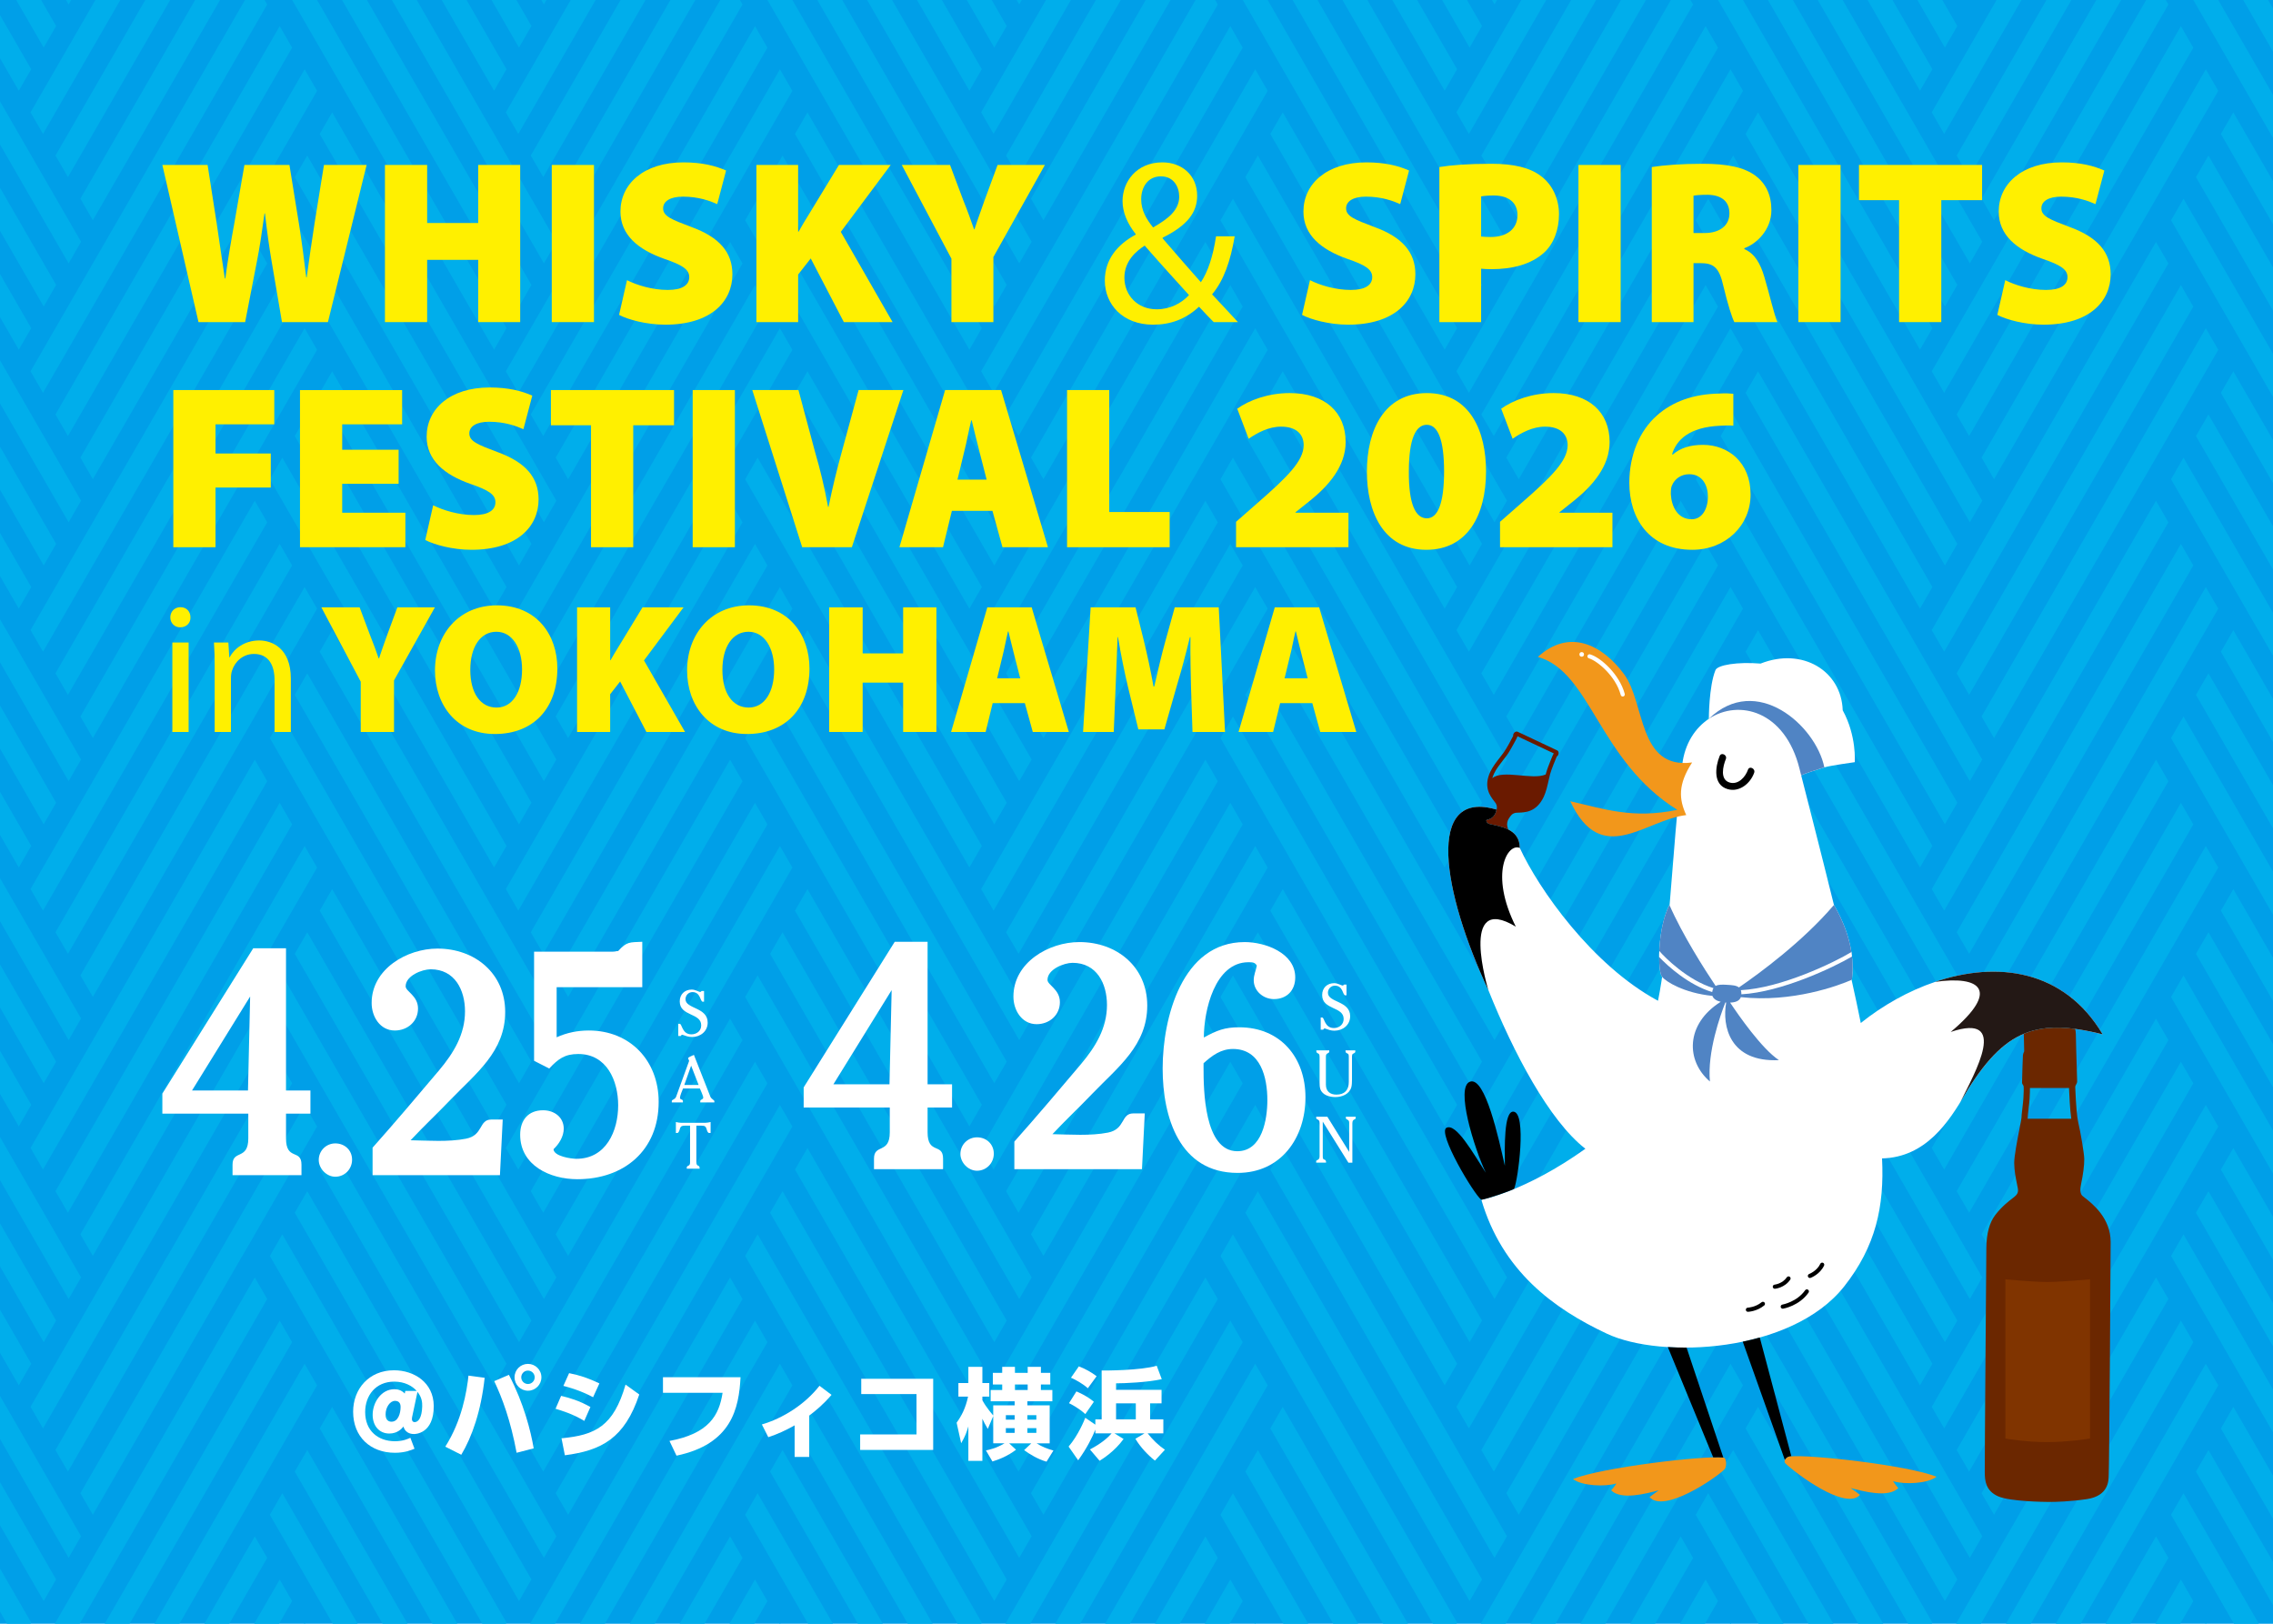 <?xml version="1.0" encoding="UTF-8"?>
<svg id="_レイヤー_1" data-name="レイヤー_1" xmlns="http://www.w3.org/2000/svg" width="280" height="200" version="1.1" viewBox="0 0 280 200">
  <!-- Generator: Adobe Illustrator 29.8.1, SVG Export Plug-In . SVG Version: 2.1.1 Build 2)  -->
  <defs>
    <style>
      .st0 {
        fill: #5084c4;
      }

      .st1 {
        fill: #231815;
      }

      .st2 {
        fill: #fff;
      }

      .st3 {
        fill: #f2971b;
      }

      .st4 {
        fill: #803400;
      }

      .st4, .st5 {
        fill-rule: evenodd;
      }

      .st6 {
        fill: #009fe8;
      }

      .st7 {
        fill: #00aeeb;
      }

      .st5 {
        fill: #6b2700;
      }

      .st8 {
        fill: #fff000;
      }

      .st9 {
        fill: #6a1a00;
      }
    </style>
  </defs>
  <rect class="st6" width="280" height="200"/>
  <g>
    <polygon class="st7" points="187.088 90.905 205.486 59.033 205.503 59.033 214.71 43.089 213.173 40.426 213.173 40.426 213.173 40.426 202.435 59.026 202.424 59.026 185.552 88.248 185.552 88.248 185.552 88.248 187.088 90.905"/>
    <polygon class="st7" points="271.722 40.426 260.984 59.026 260.974 59.026 244.101 88.248 244.101 88.248 244.101 88.248 245.637 90.905 264.036 59.033 264.052 59.033 273.26 43.089 271.722 40.426"/>
    <polygon class="st7" points="257.909 59.033 270.181 37.768 268.656 35.11 254.85 59.025 254.833 59.025 241.031 82.934 241.031 82.934 241.031 82.934 242.567 85.587 257.902 59.033 257.909 59.033"/>
    <polygon class="st7" points="248.708 59.023 248.692 59.023 246.546 62.741 237.96 77.612 237.961 77.612 237.96 77.613 239.189 79.739 239.496 80.271 251.759 59.03 251.77 59.03 267.115 32.45 265.584 29.797 248.708 59.023"/>
    <polygon class="st7" points="244.101 56.365 245.635 59.023 273.26 11.193 271.725 8.534 244.101 56.365"/>
    <polygon class="st7" points="241.031 51.052 242.567 53.707 270.184 5.875 268.656 3.216 241.031 51.052"/>
    <polygon class="st7" points="215.03 16.501 242.654 64.333 244.184 61.672 216.565 13.844 215.03 16.501"/>
    <polygon class="st7" points="211.958 21.815 239.585 69.649 241.113 66.988 241.113 66.988 241.113 66.988 213.498 19.159 211.958 21.815"/>
    <polygon class="st7" points="205.486 154.703 205.503 154.703 214.71 138.758 213.173 136.095 213.173 136.095 213.173 136.095 202.435 154.695 202.424 154.695 185.552 183.917 185.552 183.918 185.552 183.918 187.088 186.575 205.486 154.703"/>
    <polygon class="st7" points="264.036 154.703 264.052 154.703 273.26 138.758 271.722 136.095 260.984 154.695 260.974 154.695 244.101 183.917 244.101 183.918 244.101 183.918 245.637 186.575 264.036 154.703"/>
    <polygon class="st7" points="242.567 181.257 257.902 154.703 257.909 154.703 270.181 133.438 268.656 130.78 254.85 154.694 254.833 154.694 241.031 178.603 241.031 178.604 241.031 178.604 242.567 181.257"/>
    <polygon class="st7" points="248.708 154.693 248.692 154.693 246.741 158.073 237.96 173.282 237.961 173.282 237.96 173.282 239.217 175.457 239.496 175.94 251.759 154.7 251.77 154.7 267.115 128.119 265.584 125.467 248.708 154.693"/>
    <polygon class="st7" points="244.101 152.034 245.635 154.692 273.26 106.862 271.725 104.203 244.101 152.034"/>
    <polygon class="st7" points="241.031 146.721 242.567 149.376 270.184 101.544 268.656 98.886 241.031 146.721"/>
    <polygon class="st7" points="237.96 141.4 239.494 144.055 267.115 96.225 265.587 93.572 237.96 141.4"/>
    <polygon class="st7" points="268.656 66.992 241.034 114.828 242.571 117.48 270.184 69.651 270.184 69.651 270.184 69.651 268.656 66.992"/>
    <polygon class="st7" points="271.722 72.31 244.104 120.141 245.637 122.796 273.26 74.969 271.722 72.31"/>
    <polygon class="st7" points="265.862 62.162 265.584 61.679 237.96 109.505 239.496 112.164 267.115 64.334 267.114 64.334 267.115 64.334 265.862 62.162"/>
    <polygon class="st7" points="234.968 77.608 216.565 45.736 215.03 48.391 215.03 48.391 215.03 48.391 231.904 77.612 231.911 77.612 242.651 96.213 244.184 93.553 234.98 77.608 234.968 77.608"/>
    <polygon class="st7" points="241.113 98.872 228.837 77.608 228.83 77.608 213.498 51.054 211.958 53.707 211.958 53.707 211.958 53.707 225.763 77.614 225.776 77.614 239.581 101.532 241.113 98.872"/>
    <polygon class="st7" points="219.637 77.614 236.513 106.845 238.044 104.191 222.698 77.61 222.685 77.61 210.424 56.37 208.892 59.03 208.892 59.031 208.892 59.031 219.623 77.614 219.637 77.614"/>
    <polygon class="st7" points="244.184 125.448 216.565 77.619 215.03 80.276 242.654 128.109 244.184 125.448"/>
    <polygon class="st7" points="241.113 130.764 213.498 82.934 211.958 85.589 239.585 133.424 241.113 130.764"/>
    <polygon class="st7" points="244.184 157.342 216.565 109.513 215.03 112.17 242.654 160.002 244.184 157.342"/>
    <polygon class="st7" points="213.498 114.828 211.958 117.485 239.585 165.318 241.113 162.658 241.113 162.658 241.113 162.658 213.498 114.828"/>
    <polygon class="st7" points="244.184 189.223 234.98 173.278 234.968 173.278 216.565 141.406 215.03 144.061 215.03 144.061 215.03 144.061 231.904 173.281 231.911 173.281 242.651 191.883 244.184 189.223"/>
    <polygon class="st7" points="225.763 173.284 225.776 173.284 239.581 197.201 241.113 194.542 228.837 173.278 228.83 173.278 213.498 146.724 211.958 149.376 211.958 149.376 211.958 149.377 225.763 173.284"/>
    <polygon class="st7" points="196.283 59.025 182.481 82.934 182.482 82.934 182.481 82.934 184.017 85.587 199.353 59.033 199.359 59.033 211.631 37.768 210.106 35.11 196.3 59.025 196.283 59.025"/>
    <polygon class="st7" points="190.159 59.023 190.142 59.023 187.996 62.741 179.411 77.612 179.411 77.612 179.411 77.613 180.639 79.739 180.947 80.271 193.21 59.03 193.221 59.03 208.565 32.45 207.034 29.797 190.159 59.023"/>
    <polygon class="st7" points="185.552 56.365 187.085 59.023 214.71 11.193 213.175 8.534 185.552 56.365"/>
    <polygon class="st7" points="182.481 51.052 184.017 53.707 211.634 5.875 210.106 3.216 182.481 51.052"/>
    <polygon class="st7" points="156.481 16.501 184.104 64.333 185.635 61.672 158.015 13.844 156.481 16.501"/>
    <polygon class="st7" points="210.426 24.476 208.892 27.134 236.513 74.962 238.046 72.307 238.046 72.306 238.046 72.306 210.426 24.476"/>
    <polygon class="st7" points="184.017 181.257 199.353 154.703 199.359 154.703 211.631 133.438 210.106 130.78 196.3 154.694 196.283 154.694 182.481 178.603 182.482 178.604 182.481 178.604 184.017 181.257"/>
    <polygon class="st7" points="180.667 175.457 180.947 175.94 193.21 154.7 193.221 154.7 208.565 128.119 207.034 125.467 190.159 154.693 190.142 154.693 188.191 158.073 179.411 173.282 179.411 173.282 179.411 173.282 180.667 175.457"/>
    <polygon class="st7" points="214.71 106.862 213.175 104.203 185.552 152.034 187.085 154.692 214.71 106.862"/>
    <polygon class="st7" points="211.634 101.544 210.106 98.886 182.481 146.721 184.017 149.376 211.634 101.544"/>
    <polygon class="st7" points="179.411 141.4 180.944 144.055 208.565 96.225 207.037 93.572 179.411 141.4"/>
    <polygon class="st7" points="213.173 72.31 213.173 72.31 213.173 72.31 185.554 120.141 187.088 122.796 214.71 74.969 213.173 72.31"/>
    <polygon class="st7" points="210.106 66.992 182.484 114.828 184.021 117.48 211.634 69.651 211.634 69.651 211.634 69.651 210.106 66.992"/>
    <polygon class="st7" points="207.313 62.162 207.034 61.679 179.411 109.505 180.947 112.164 208.565 64.334 208.565 64.334 208.565 64.334 207.313 62.162"/>
    <polygon class="st7" points="173.354 77.612 173.362 77.612 184.101 96.213 185.635 93.553 176.43 77.608 176.419 77.608 158.015 45.736 156.481 48.391 156.481 48.391 156.481 48.391 173.354 77.612"/>
    <polygon class="st7" points="153.409 53.707 153.409 53.707 153.409 53.707 167.213 77.614 167.226 77.614 181.031 101.532 182.563 98.872 170.288 77.608 170.28 77.608 154.949 51.054 153.409 53.707"/>
    <polygon class="st7" points="161.074 77.614 161.088 77.614 177.963 106.845 179.494 104.191 164.149 77.61 164.135 77.61 151.874 56.37 150.342 59.03 150.342 59.031 150.342 59.031 161.074 77.614"/>
    <polygon class="st7" points="185.635 125.448 158.015 77.619 156.481 80.276 184.104 128.109 185.635 125.448"/>
    <polygon class="st7" points="182.563 130.764 154.949 82.934 153.409 85.589 181.035 133.424 182.563 130.764"/>
    <polygon class="st7" points="185.635 157.342 158.015 109.513 156.481 112.17 184.104 160.002 185.635 157.342"/>
    <polygon class="st7" points="154.949 114.828 153.409 117.485 181.035 165.318 182.563 162.658 182.563 162.658 182.563 162.658 154.949 114.828"/>
    <polygon class="st7" points="153.409 21.815 181.035 69.649 182.563 66.988 182.563 66.988 182.563 66.988 154.949 19.159 153.409 21.815"/>
    <polygon class="st7" points="210.424 88.254 208.889 90.911 236.513 138.737 238.046 136.085 210.424 88.254"/>
    <polygon class="st7" points="238.046 167.976 238.046 167.976 238.046 167.976 210.426 120.146 208.892 122.804 236.513 170.631 238.046 167.976"/>
    <polygon class="st7" points="185.635 189.223 176.43 173.278 176.419 173.278 158.015 141.406 156.481 144.061 156.481 144.061 156.481 144.061 173.354 173.281 173.362 173.281 184.101 191.883 185.635 189.223"/>
    <polygon class="st7" points="167.213 173.284 167.226 173.284 181.031 197.201 182.563 194.542 170.288 173.278 170.28 173.278 154.949 146.724 153.409 149.376 153.409 149.376 153.409 149.377 167.213 173.284"/>
    <polygon class="st7" points="137.734 59.025 123.932 82.934 123.932 82.934 123.932 82.934 125.467 85.587 140.803 59.033 140.809 59.033 153.082 37.768 151.556 35.11 137.751 59.025 137.734 59.025"/>
    <polygon class="st7" points="131.609 59.023 131.593 59.023 129.446 62.741 120.861 77.612 120.861 77.612 120.861 77.613 122.09 79.739 122.397 80.271 134.66 59.03 134.671 59.03 150.015 32.45 148.485 29.797 131.609 59.023"/>
    <polygon class="st7" points="127.002 56.365 128.535 59.023 156.16 11.193 154.626 8.534 154.626 8.534 154.626 8.534 127.002 56.365"/>
    <polygon class="st7" points="123.932 51.052 125.467 53.707 153.085 5.875 151.556 3.216 123.932 51.052"/>
    <polygon class="st7" points="97.931 16.501 125.555 64.333 127.085 61.672 99.466 13.844 97.931 16.501"/>
    <polygon class="st7" points="151.877 24.476 150.342 27.134 177.963 74.962 179.496 72.307 179.496 72.306 179.496 72.306 151.877 24.476"/>
    <polygon class="st7" points="122.118 175.457 122.397 175.94 134.66 154.7 134.671 154.7 150.015 128.119 148.485 125.467 131.609 154.693 131.593 154.693 129.641 158.073 120.861 173.282 120.861 173.282 120.861 173.282 122.118 175.457"/>
    <polygon class="st7" points="146.937 154.703 146.953 154.703 156.16 138.758 154.623 136.095 143.885 154.695 143.874 154.695 127.002 183.917 127.002 183.918 127.002 183.918 128.538 186.575 146.937 154.703"/>
    <polygon class="st7" points="156.16 106.862 154.626 104.203 154.626 104.204 154.626 104.203 127.002 152.034 128.535 154.692 156.16 106.862"/>
    <polygon class="st7" points="153.085 101.544 151.556 98.886 123.932 146.721 125.467 149.376 153.085 101.544"/>
    <polygon class="st7" points="150.015 96.225 148.487 93.572 120.861 141.4 122.394 144.055 150.015 96.225"/>
    <polygon class="st7" points="125.471 117.48 153.085 69.651 153.084 69.651 153.085 69.651 151.556 66.992 123.934 114.828 125.471 117.48"/>
    <polygon class="st7" points="156.16 74.969 154.623 72.31 127.005 120.141 128.538 122.796 156.16 74.969"/>
    <polygon class="st7" points="148.763 62.162 148.485 61.679 120.861 109.505 122.397 112.164 150.015 64.334 150.015 64.334 150.015 64.334 148.763 62.162"/>
    <polygon class="st7" points="128.538 90.905 146.937 59.033 146.953 59.033 156.16 43.089 154.623 40.426 143.885 59.026 143.874 59.026 127.002 88.248 127.002 88.248 127.002 88.248 128.538 90.905"/>
    <polygon class="st7" points="127.085 125.448 99.466 77.619 97.931 80.276 125.555 128.109 127.085 125.448"/>
    <polygon class="st7" points="124.013 130.764 96.399 82.934 94.859 85.589 122.485 133.424 124.013 130.764"/>
    <polygon class="st7" points="127.085 157.342 99.466 109.513 97.931 112.17 125.555 160.002 127.085 157.342"/>
    <polygon class="st7" points="96.399 114.828 94.859 117.485 122.485 165.318 124.013 162.658 124.013 162.658 124.013 162.658 96.399 114.828"/>
    <polygon class="st7" points="94.859 21.815 122.485 69.649 124.013 66.988 124.013 66.988 124.013 66.988 96.399 19.159 94.859 21.815"/>
    <polygon class="st7" points="114.805 77.612 114.812 77.612 125.552 96.213 127.085 93.553 117.88 77.608 117.869 77.608 99.466 45.736 97.931 48.391 97.931 48.391 97.931 48.391 114.805 77.612"/>
    <polygon class="st7" points="94.859 53.707 94.859 53.707 94.859 53.707 108.664 77.614 108.677 77.614 122.481 101.532 124.013 98.872 111.738 77.608 111.731 77.608 96.399 51.054 94.859 53.707"/>
    <polygon class="st7" points="179.496 136.085 151.874 88.254 150.34 90.911 177.963 138.737 179.496 136.085"/>
    <polygon class="st7" points="179.496 167.976 179.496 167.976 179.496 167.976 151.877 120.146 150.342 122.804 177.963 170.631 179.496 167.976"/>
    <polygon class="st7" points="125.467 181.257 140.803 154.703 140.809 154.703 153.082 133.438 151.556 130.78 137.751 154.694 137.734 154.694 123.932 178.603 123.932 178.604 123.932 178.604 125.467 181.257"/>
    <polygon class="st7" points="127.085 189.223 117.88 173.278 117.869 173.278 99.466 141.406 97.931 144.061 97.931 144.061 97.931 144.061 114.805 173.281 114.812 173.281 125.552 191.883 127.085 189.223"/>
    <polygon class="st7" points="108.664 173.284 108.676 173.284 122.481 197.201 124.013 194.542 111.738 173.278 111.731 173.278 96.399 146.724 94.859 149.376 94.859 149.376 94.859 149.377 108.664 173.284"/>
    <polygon class="st7" points="73.059 59.023 73.043 59.023 70.897 62.741 62.311 77.612 62.312 77.612 62.311 77.613 63.54 79.739 63.847 80.271 76.11 59.03 76.121 59.03 91.466 32.45 89.935 29.797 73.059 59.023"/>
    <polygon class="st7" points="68.453 56.365 69.986 59.023 97.611 11.193 96.076 8.534 68.453 56.365"/>
    <polygon class="st7" points="65.382 51.052 66.918 53.707 94.535 5.875 93.007 3.216 65.382 51.052"/>
    <polygon class="st7" points="39.381 16.501 67.005 64.333 68.536 61.672 40.916 13.844 39.381 16.501"/>
    <polygon class="st7" points="93.327 24.476 91.793 27.134 119.414 74.962 120.947 72.307 120.947 72.306 120.947 72.306 93.327 24.476"/>
    <polygon class="st7" points="63.568 175.457 63.847 175.94 76.11 154.7 76.121 154.7 91.466 128.119 89.935 125.467 73.059 154.693 73.043 154.693 71.092 158.073 62.311 173.282 62.312 173.282 62.311 173.282 63.568 175.457"/>
    <polygon class="st7" points="97.611 106.862 96.076 104.203 68.453 152.034 69.986 154.692 97.611 106.862"/>
    <polygon class="st7" points="94.535 101.544 93.007 98.886 65.382 146.721 66.918 149.376 94.535 101.544"/>
    <polygon class="st7" points="91.466 96.225 89.938 93.572 62.311 141.4 63.845 144.055 91.466 96.225"/>
    <polygon class="st7" points="66.922 117.48 94.535 69.651 94.535 69.651 94.535 69.651 93.007 66.992 65.385 114.828 66.922 117.48"/>
    <polygon class="st7" points="96.073 72.31 68.455 120.141 69.988 122.796 97.611 74.969 96.073 72.31"/>
    <polygon class="st7" points="63.847 112.164 91.466 64.334 91.466 64.334 91.466 64.334 90.213 62.162 89.935 61.679 62.311 109.505 63.847 112.164"/>
    <polygon class="st7" points="69.988 90.905 88.387 59.033 88.403 59.033 97.611 43.089 96.073 40.426 85.335 59.026 85.325 59.026 68.453 88.248 68.453 88.248 68.453 88.248 69.988 90.905"/>
    <polygon class="st7" points="79.184 59.025 65.382 82.934 65.382 82.934 65.382 82.934 66.918 85.587 82.254 59.033 82.26 59.033 94.532 37.768 93.007 35.11 79.201 59.025 79.184 59.025"/>
    <polygon class="st7" points="39.381 80.276 67.005 128.109 68.536 125.448 40.916 77.619 39.381 80.276"/>
    <polygon class="st7" points="36.31 85.589 63.936 133.424 65.464 130.764 37.849 82.934 36.31 85.589"/>
    <polygon class="st7" points="68.536 157.342 40.916 109.513 39.381 112.17 67.005 160.002 68.536 157.342"/>
    <polygon class="st7" points="37.849 114.828 36.31 117.485 63.936 165.318 65.464 162.658 65.464 162.658 65.464 162.658 37.849 114.828"/>
    <polygon class="st7" points="37.849 19.159 36.31 21.815 63.936 69.649 65.464 66.988 65.464 66.988 65.464 66.988 37.849 19.159"/>
    <polygon class="st7" points="59.32 77.608 40.916 45.736 39.381 48.391 39.381 48.391 39.381 48.391 56.255 77.612 56.262 77.612 67.002 96.213 68.536 93.553 59.331 77.608 59.32 77.608"/>
    <polygon class="st7" points="50.114 77.614 50.127 77.614 63.932 101.532 65.464 98.872 53.188 77.608 53.181 77.608 37.849 51.054 36.31 53.707 36.31 53.707 36.31 53.707 50.114 77.614"/>
    <polygon class="st7" points="120.947 136.085 93.325 88.254 91.79 90.911 119.414 138.737 120.947 136.085"/>
    <polygon class="st7" points="120.947 167.976 120.947 167.976 120.947 167.976 93.327 120.146 91.793 122.804 119.414 170.631 120.947 167.976"/>
    <polygon class="st7" points="102.524 77.614 102.538 77.614 119.414 106.845 120.944 104.191 105.599 77.61 105.586 77.61 93.325 56.37 91.793 59.03 91.793 59.031 91.793 59.031 102.524 77.614"/>
    <polygon class="st7" points="88.387 154.703 88.403 154.703 97.611 138.758 96.073 136.095 85.335 154.695 85.325 154.695 68.453 183.917 68.453 183.918 68.453 183.918 69.988 186.575 88.387 154.703"/>
    <polygon class="st7" points="66.918 181.257 82.254 154.703 82.26 154.703 94.532 133.438 93.007 130.78 79.201 154.694 79.184 154.694 65.382 178.603 65.382 178.604 65.382 178.604 66.918 181.257"/>
    <polygon class="st7" points="68.536 189.223 59.331 173.278 59.32 173.278 40.916 141.406 39.381 144.061 39.381 144.061 39.381 144.061 56.255 173.281 56.262 173.281 67.002 191.883 68.536 189.223"/>
    <polygon class="st7" points="50.114 173.284 50.127 173.284 63.932 197.201 65.464 194.542 53.188 173.278 53.181 173.278 37.849 146.724 36.31 149.376 36.31 149.376 36.31 149.377 50.114 173.284"/>
    <polygon class="st7" points="4.991 79.739 5.298 80.271 17.561 59.03 17.572 59.03 32.916 32.45 31.386 29.797 14.51 59.023 14.493 59.023 12.347 62.741 3.762 77.612 3.762 77.612 3.762 77.613 4.991 79.739"/>
    <polygon class="st7" points="39.061 11.193 37.526 8.534 9.903 56.365 11.436 59.023 39.061 11.193"/>
    <polygon class="st7" points="6.832 51.052 8.368 53.707 35.985 5.875 34.457 3.216 6.832 51.052"/>
    <polygon class="st7" points="34.778 24.476 33.243 27.134 60.864 74.962 62.397 72.307 62.397 72.306 62.397 72.306 34.778 24.476"/>
    <polygon class="st7" points="5.018 175.457 5.298 175.94 17.561 154.7 17.572 154.7 32.916 128.119 31.386 125.467 14.51 154.693 14.493 154.693 12.542 158.073 3.762 173.282 3.762 173.282 3.762 173.282 5.018 175.457"/>
    <polygon class="st7" points="39.061 106.862 37.526 104.203 9.903 152.034 11.436 154.692 39.061 106.862"/>
    <polygon class="st7" points="35.985 101.544 34.457 98.886 6.832 146.721 8.368 149.376 35.985 101.544"/>
    <polygon class="st7" points="32.916 96.225 31.388 93.572 3.762 141.4 5.295 144.055 32.916 96.225"/>
    <polygon class="st7" points="8.372 117.48 35.985 69.651 35.985 69.651 35.985 69.651 34.457 66.992 6.835 114.828 8.372 117.48"/>
    <polygon class="st7" points="39.061 74.969 37.524 72.31 9.905 120.141 11.439 122.796 39.061 74.969"/>
    <polygon class="st7" points="5.298 112.164 32.916 64.334 32.916 64.334 32.916 64.334 31.664 62.162 31.386 61.679 3.762 109.505 5.298 112.164"/>
    <polygon class="st7" points="11.439 90.905 29.837 59.033 29.854 59.033 39.061 43.089 37.524 40.426 26.786 59.026 26.775 59.026 9.903 88.248 9.903 88.248 9.903 88.248 11.439 90.905"/>
    <polygon class="st7" points="8.368 85.587 23.704 59.033 23.71 59.033 35.983 37.768 34.457 35.11 20.651 59.025 20.634 59.025 6.832 82.934 6.833 82.934 6.832 82.934 8.368 85.587"/>
    <polygon class="st7" points="33.24 90.911 60.864 138.737 62.397 136.085 34.775 88.254 33.24 90.911"/>
    <polygon class="st7" points="62.397 167.976 62.397 167.976 62.397 167.976 34.778 120.146 33.243 122.804 60.864 170.631 62.397 167.976"/>
    <polygon class="st7" points="43.974 77.614 43.988 77.614 60.864 106.845 62.395 104.191 47.05 77.61 47.036 77.61 34.775 56.37 33.243 59.03 33.243 59.031 33.243 59.031 43.974 77.614"/>
    <polygon class="st7" points="29.837 154.703 29.854 154.703 39.061 138.758 37.524 136.095 26.786 154.695 26.775 154.695 9.903 183.917 9.903 183.918 9.903 183.918 11.439 186.575 29.837 154.703"/>
    <polygon class="st7" points="8.368 181.257 23.704 154.703 23.71 154.703 35.983 133.438 34.457 130.78 20.651 154.694 20.634 154.694 6.832 178.603 6.833 178.604 6.832 178.604 8.368 181.257"/>
    <polygon class="st7" points="1.998 0 5.382 5.862 6.914 3.203 5.065 0 1.998 0"/>
    <polygon class="st7" points="8.139 0 8.453 .544 8.766 0 8.139 0"/>
    <polygon class="st7" points="11.753 0 3.762 13.836 5.298 16.494 14.822 0 11.753 0"/>
    <polygon class="st7" points="17.898 0 6.835 19.159 8.372 21.811 20.964 0 17.898 0"/>
    <polygon class="st7" points="9.905 24.471 11.439 27.126 27.105 0 24.035 0 9.905 24.471"/>
    <polygon class="st7" points="30.177 0 3.762 45.731 5.295 48.386 32.916 .556 32.596 0 30.177 0"/>
    <polygon class="st7" points="35.989 0 60.864 43.068 62.397 40.415 39.057 0 35.989 0"/>
    <polygon class="st7" points="42.131 0 63.936 37.755 65.464 35.094 45.202 0 42.131 0"/>
    <polygon class="st7" points="48.271 0 67.005 32.439 68.536 29.779 51.339 0 48.271 0"/>
    <polygon class="st7" points="54.412 0 60.864 11.176 62.395 8.521 57.475 0 54.412 0"/>
    <polygon class="st7" points="60.548 0 63.932 5.862 65.464 3.203 63.615 0 60.548 0"/>
    <polygon class="st7" points="66.688 0 67.002 .544 67.316 0 66.688 0"/>
    <polygon class="st7" points="70.302 0 62.311 13.836 63.847 16.494 73.371 0 70.302 0"/>
    <polygon class="st7" points="76.444 0 65.385 19.159 66.922 21.811 79.515 0 76.444 0"/>
    <polygon class="st7" points="82.585 0 68.455 24.471 69.988 27.126 85.652 0 82.585 0"/>
    <polygon class="st7" points="147.276 0 120.861 45.731 122.394 48.386 150.015 .556 149.695 0 147.276 0"/>
    <polygon class="st7" points="88.726 0 62.311 45.731 63.845 48.386 91.466 .556 91.146 0 88.726 0"/>
    <polygon class="st7" points="271.725 199.873 271.652 200 271.798 200 271.725 199.873"/>
    <polygon class="st7" points="270.184 197.214 268.656 194.555 265.512 200 268.576 200 270.184 197.214"/>
    <polygon class="st7" points="267.115 191.895 265.587 189.242 259.374 200 262.436 200 267.115 191.895"/>
    <polygon class="st7" points="273.26 170.638 271.722 167.979 253.233 200 256.302 200 273.26 170.638"/>
    <polygon class="st7" points="213.175 199.873 213.102 200 213.249 200 213.175 199.873"/>
    <polygon class="st7" points="211.634 197.214 210.106 194.555 206.963 200 210.026 200 211.634 197.214"/>
    <polygon class="st7" points="208.565 191.895 207.037 189.242 200.825 200 203.886 200 208.565 191.895"/>
    <polygon class="st7" points="214.71 170.638 213.173 167.979 213.173 167.979 213.173 167.979 194.683 200 197.752 200 214.71 170.638"/>
    <polygon class="st7" points="154.626 199.873 154.626 199.873 154.626 199.873 154.552 200 154.699 200 154.626 199.873"/>
    <polygon class="st7" points="153.085 197.214 151.556 194.555 148.413 200 151.476 200 153.085 197.214"/>
    <polygon class="st7" points="150.015 191.895 148.487 189.242 142.275 200 145.337 200 150.015 191.895"/>
    <polygon class="st7" points="156.16 170.638 154.623 167.979 136.134 200 139.203 200 156.16 170.638"/>
    <polygon class="st7" points="96.076 199.873 96.003 200 96.149 200 96.076 199.873"/>
    <polygon class="st7" points="94.535 197.214 93.007 194.555 89.863 200 92.927 200 94.535 197.214"/>
    <polygon class="st7" points="91.466 191.895 89.938 189.242 83.725 200 86.787 200 91.466 191.895"/>
    <polygon class="st7" points="97.611 170.638 96.073 167.979 77.584 200 80.653 200 97.611 170.638"/>
    <polygon class="st7" points="37.526 199.873 37.453 200 37.6 200 37.526 199.873"/>
    <polygon class="st7" points="35.985 197.214 34.457 194.555 31.314 200 34.377 200 35.985 197.214"/>
    <polygon class="st7" points="32.916 191.895 31.388 189.242 25.176 200 28.238 200 32.916 191.895"/>
    <polygon class="st7" points="39.061 170.638 37.524 167.979 19.034 200 22.103 200 39.061 170.638"/>
    <polygon class="st7" points="8.455 64.333 9.986 61.672 0 44.38 0 49.692 8.455 64.333"/>
    <polygon class="st7" points="8.455 128.109 9.986 125.448 0 108.155 0 113.468 8.455 128.109"/>
    <polygon class="st7" points="5.386 133.424 6.914 130.764 0 118.788 0 124.094 5.386 133.424"/>
    <polygon class="st7" points="2.314 138.737 3.848 136.085 0 129.421 0 134.729 2.314 138.737"/>
    <polygon class="st7" points="8.455 160.002 9.986 157.342 0 140.049 0 145.362 8.455 160.002"/>
    <polygon class="st7" points="5.386 165.318 6.914 162.658 6.914 162.658 6.914 162.658 0 150.683 0 155.99 5.386 165.318"/>
    <polygon class="st7" points="5.386 69.649 6.914 66.988 6.914 66.988 6.914 66.988 0 55.012 0 60.323 5.386 69.649"/>
    <polygon class="st7" points="2.314 74.962 3.848 72.307 3.848 72.306 3.848 72.306 0 65.643 0 70.954 2.314 74.962"/>
    <polygon class="st7" points="8.453 96.213 9.986 93.553 .781 77.608 .77 77.608 0 76.275 0 81.573 8.453 96.213"/>
    <polygon class="st7" points="5.382 101.532 6.914 98.872 0 86.895 0 92.207 5.382 101.532"/>
    <polygon class="st7" points="2.314 106.845 3.845 104.191 0 97.531 0 102.837 2.314 106.845"/>
    <polygon class="st7" points="2.314 170.631 3.848 167.976 3.848 167.976 3.848 167.976 0 161.313 0 166.622 2.314 170.631"/>
    <polygon class="st7" points="8.453 191.883 9.986 189.223 .781 173.278 .77 173.278 0 171.944 0 177.243 8.453 191.883"/>
    <polygon class="st7" points="5.382 197.201 6.914 194.542 0 182.565 0 187.877 5.382 197.201"/>
    <polygon class="st7" points="273.58 16.501 280 27.619 280 22.306 275.114 13.844 273.58 16.501"/>
    <polygon class="st7" points="270.508 21.815 280 38.254 280 32.932 272.048 19.159 270.508 21.815"/>
    <polygon class="st7" points="273.58 48.391 273.58 48.391 273.58 48.391 280 59.509 280 54.197 275.114 45.736 273.58 48.391"/>
    <polygon class="st7" points="270.508 53.707 270.508 53.707 270.508 53.707 280 70.145 280 64.827 272.048 51.054 270.508 53.707"/>
    <polygon class="st7" points="267.442 59.03 267.442 59.031 267.442 59.031 278.173 77.614 278.187 77.614 280 80.755 280 75.471 268.974 56.37 267.442 59.03"/>
    <polygon class="st7" points="273.58 80.276 280 91.395 280 86.08 275.114 77.619 273.58 80.276"/>
    <polygon class="st7" points="270.508 85.589 280 102.027 280 96.706 272.048 82.934 270.508 85.589"/>
    <polygon class="st7" points="273.58 112.17 280 123.289 280 117.975 275.114 109.513 273.58 112.17"/>
    <polygon class="st7" points="270.508 117.485 280 133.924 280 128.601 272.048 114.828 270.508 117.485"/>
    <polygon class="st7" points="273.58 144.061 273.58 144.061 273.58 144.061 280 155.179 280 149.867 275.114 141.406 273.58 144.061"/>
    <polygon class="st7" points="270.508 149.376 270.508 149.376 270.508 149.377 280 165.815 280 160.497 272.048 146.724 270.508 149.376"/>
    <polygon class="st7" points="267.442 27.134 280 48.88 280 43.567 268.976 24.476 267.442 27.134"/>
    <polygon class="st7" points="267.439 90.911 280 112.659 280 107.348 268.974 88.254 267.439 90.911"/>
    <polygon class="st7" points="267.442 122.804 280 144.549 280 139.236 268.976 120.146 267.442 122.804"/>
    <polygon class="st7" points="279.402 0 276.329 0 280 6.358 280 1.036 279.402 0"/>
    <polygon class="st7" points="245.637 27.126 261.3 0 258.234 0 244.104 24.471 245.637 27.126"/>
    <polygon class="st7" points="242.571 21.811 255.164 0 252.093 0 241.034 19.159 242.571 21.811"/>
    <polygon class="st7" points="239.496 16.494 249.02 0 245.95 0 237.96 13.836 239.496 16.494"/>
    <polygon class="st7" points="241.113 3.203 239.264 0 236.197 0 239.581 5.862 241.113 3.203"/>
    <polygon class="st7" points="244.184 29.779 226.988 0 223.92 0 242.654 32.439 244.184 29.779"/>
    <polygon class="st7" points="220.851 0 217.78 0 239.585 37.755 241.113 35.094 220.851 0"/>
    <polygon class="st7" points="270.187 0 280 16.989 280 11.678 273.256 0 270.187 0"/>
    <polygon class="st7" points="187.088 27.126 202.751 0 199.685 0 185.554 24.471 187.088 27.126"/>
    <polygon class="st7" points="184.021 21.811 196.614 0 193.544 0 182.484 19.159 184.021 21.811"/>
    <polygon class="st7" points="180.947 16.494 190.47 0 187.401 0 179.411 13.836 180.947 16.494"/>
    <polygon class="st7" points="184.415 0 183.788 0 184.101 .544 184.415 0"/>
    <polygon class="st7" points="182.563 3.203 180.714 0 177.647 0 181.031 5.862 182.563 3.203"/>
    <polygon class="st7" points="185.635 29.779 168.439 0 165.37 0 184.104 32.439 185.635 29.779"/>
    <polygon class="st7" points="162.301 0 159.231 0 181.035 37.755 182.563 35.094 162.301 0"/>
    <polygon class="st7" points="211.638 0 236.513 43.068 238.046 40.415 214.706 0 211.638 0"/>
    <polygon class="st7" points="238.044 8.521 233.124 0 230.061 0 236.513 11.176 238.044 8.521"/>
    <polygon class="st7" points="128.538 27.126 144.201 0 141.135 0 127.005 24.471 128.538 27.126"/>
    <polygon class="st7" points="125.471 21.811 138.065 0 134.994 0 123.934 19.159 125.471 21.811"/>
    <polygon class="st7" points="122.397 16.494 131.921 0 128.851 0 120.861 13.836 122.397 16.494"/>
    <polygon class="st7" points="125.865 0 125.238 0 125.552 .544 125.865 0"/>
    <polygon class="st7" points="124.013 3.203 122.165 0 119.098 0 122.481 5.862 124.013 3.203"/>
    <polygon class="st7" points="127.085 29.779 109.889 0 106.821 0 125.555 32.439 127.085 29.779"/>
    <polygon class="st7" points="103.752 0 100.681 0 122.485 37.755 124.013 35.094 103.752 0"/>
    <polygon class="st7" points="153.088 0 177.963 43.068 179.496 40.415 156.157 0 153.088 0"/>
    <polygon class="st7" points="179.494 8.521 174.574 0 171.511 0 177.963 11.176 179.494 8.521"/>
    <polygon class="st7" points="94.538 0 119.414 43.068 120.947 40.415 97.607 0 94.538 0"/>
    <polygon class="st7" points="120.944 8.521 116.025 0 112.962 0 119.414 11.176 120.944 8.521"/>
    <polygon class="st7" points="2.314 11.176 3.845 8.521 0 1.861 0 7.167 2.314 11.176"/>
    <polygon class="st7" points="8.455 32.439 9.986 29.779 0 12.486 0 17.798 8.455 32.439"/>
    <polygon class="st7" points="5.386 37.755 6.914 35.094 0 23.119 0 28.429 5.386 37.755"/>
    <polygon class="st7" points="2.314 43.068 3.848 40.415 0 33.753 0 39.061 2.314 43.068"/>
    <polygon class="st7" points="267.442 154.7 267.442 154.7 267.442 154.7 278.173 173.284 278.187 173.284 280 176.424 280 171.141 268.974 152.04 267.442 154.7"/>
    <polygon class="st7" points="273.58 175.945 280 187.065 280 181.75 275.114 173.288 273.58 175.945"/>
    <polygon class="st7" points="270.508 181.258 280 197.697 280 192.375 272.048 178.604 270.508 181.258"/>
    <polygon class="st7" points="270.184 165.321 270.184 165.321 268.656 162.662 247.095 200 250.162 200 270.184 165.321 270.184 165.321"/>
    <polygon class="st7" points="267.114 160.003 267.115 160.003 265.862 157.831 265.584 157.349 240.949 200 244.019 200 267.115 160.004 267.114 160.003"/>
    <polygon class="st7" points="222.685 173.28 210.424 152.04 208.892 154.7 208.892 154.7 208.892 154.7 219.623 173.284 219.637 173.284 235.061 200 237.963 200 238.044 199.86 222.698 173.28 222.685 173.28"/>
    <polygon class="st7" points="215.03 175.945 228.919 200 231.988 200 216.565 173.288 215.03 175.945"/>
    <polygon class="st7" points="211.958 181.258 222.78 200 225.853 200 213.498 178.604 211.958 181.258"/>
    <polygon class="st7" points="267.439 186.581 275.188 200 278.255 200 268.974 183.924 267.439 186.581"/>
    <polygon class="st7" points="211.634 165.321 211.634 165.321 210.106 162.662 188.546 200 191.613 200 211.634 165.321 211.634 165.321"/>
    <polygon class="st7" points="208.565 160.003 208.565 160.003 207.313 157.831 207.034 157.349 182.4 200 185.47 200 208.565 160.004 208.565 160.003"/>
    <polygon class="st7" points="164.135 173.28 151.874 152.04 150.342 154.7 150.342 154.7 150.342 154.7 161.074 173.284 161.088 173.284 176.511 200 179.413 200 179.494 199.86 164.149 173.28 164.135 173.28"/>
    <polygon class="st7" points="156.481 175.945 170.369 200 173.438 200 158.015 173.288 156.481 175.945"/>
    <polygon class="st7" points="153.409 181.258 164.231 200 167.303 200 154.949 178.604 153.409 181.258"/>
    <polygon class="st7" points="208.889 186.581 216.639 200 219.705 200 210.424 183.924 208.889 186.581"/>
    <polygon class="st7" points="153.084 165.321 153.085 165.321 151.556 162.662 129.996 200 133.063 200 153.085 165.321 153.084 165.321"/>
    <polygon class="st7" points="150.015 160.003 150.015 160.003 148.763 157.831 148.485 157.349 123.85 200 126.92 200 150.015 160.004 150.015 160.003"/>
    <polygon class="st7" points="105.586 173.28 93.325 152.04 91.793 154.7 91.793 154.7 91.793 154.7 102.524 173.284 102.538 173.284 117.962 200 120.864 200 120.944 199.86 105.599 173.28 105.586 173.28"/>
    <polygon class="st7" points="97.931 175.945 111.82 200 114.888 200 99.466 173.288 97.931 175.945"/>
    <polygon class="st7" points="94.859 181.258 105.681 200 108.754 200 96.399 178.604 94.859 181.258"/>
    <polygon class="st7" points="150.34 186.581 158.089 200 161.156 200 151.874 183.924 150.34 186.581"/>
    <polygon class="st7" points="94.535 165.321 94.535 165.321 93.007 162.662 71.446 200 74.514 200 94.535 165.321 94.535 165.321"/>
    <polygon class="st7" points="91.466 160.003 91.466 160.003 90.213 157.831 89.935 157.349 65.3 200 68.371 200 91.466 160.004 91.466 160.003"/>
    <polygon class="st7" points="39.381 175.945 53.27 200 56.339 200 40.916 173.288 39.381 175.945"/>
    <polygon class="st7" points="36.31 181.258 47.131 200 50.204 200 37.849 178.604 36.31 181.258"/>
    <polygon class="st7" points="91.79 186.581 99.539 200 102.606 200 93.325 183.924 91.79 186.581"/>
    <polygon class="st7" points="35.985 165.321 35.985 165.321 34.457 162.662 12.897 200 15.964 200 35.985 165.321 35.985 165.321"/>
    <polygon class="st7" points="32.916 160.003 32.916 160.003 31.664 157.831 31.386 157.349 6.751 200 9.821 200 32.916 160.004 32.916 160.003"/>
    <polygon class="st7" points=".862 200 3.765 200 3.845 199.86 0 193.2 0 198.506 .862 200"/>
    <polygon class="st7" points="33.24 186.581 40.99 200 44.056 200 34.775 183.924 33.24 186.581"/>
    <polygon class="st7" points="47.036 173.28 34.775 152.04 33.243 154.7 33.243 154.7 33.243 154.7 43.974 173.284 43.988 173.284 59.412 200 62.314 200 62.395 199.86 47.05 173.28 47.036 173.28"/>
    <polygon class="st7" points="205.826 0 179.411 45.731 180.944 48.386 208.565 .556 208.245 0 205.826 0"/>
    <polygon class="st7" points="264.375 0 237.96 45.731 239.494 48.386 267.115 .556 266.794 0 264.375 0"/>
  </g>
  <g>
    <path class="st8" d="M24.452,39.676l-4.452-19.36h5.572l1.12,7.181c.345,2.24.69,4.826,1.006,6.808h.057c.287-2.183.69-4.51,1.121-6.865l1.235-7.124h5.544l1.206,7.469c.345,2.212.603,4.194.862,6.377h.058c.287-2.154.631-4.452.977-6.721l1.149-7.124h5.256l-4.768,19.36h-5.659l-1.292-7.583c-.287-1.695-.546-3.505-.805-5.802h-.057c-.316,2.298-.575,4.108-.92,5.831l-1.465,7.555h-5.744Z"/>
    <path class="st8" d="M52.618,20.316v7.152h6.291v-7.152h5.17v19.36h-5.17v-7.669h-6.291v7.669h-5.199v-19.36h5.199Z"/>
    <path class="st8" d="M73.168,20.316v19.36h-5.199v-19.36h5.199Z"/>
    <path class="st8" d="M77.235,34.506c1.178.603,3.102,1.206,5.027,1.206,1.781,0,2.643-.603,2.643-1.58,0-.948-.862-1.494-3.045-2.241-3.274-1.149-5.429-2.959-5.429-5.831,0-3.418,2.873-6.061,7.756-6.061,2.327,0,3.964.431,5.257,1.005l-1.092,4.136c-.833-.373-2.269-.919-4.222-.919-1.58,0-2.442.575-2.442,1.437,0,.977,1.034,1.379,3.476,2.298,3.476,1.264,5.056,3.131,5.056,5.831,0,3.332-2.614,6.204-8.273,6.204-2.327,0-4.595-.631-5.687-1.206l.977-4.28Z"/>
    <path class="st8" d="M93.177,20.316h5.141v8.215h.058c.402-.718.833-1.436,1.264-2.126l3.705-6.09h6.378l-6.148,8.244,6.377,11.116h-6.003l-4.079-7.842-1.551,1.982v5.86h-5.141v-19.36Z"/>
    <path class="st8" d="M117.202,39.676v-7.813l-6.119-11.548h5.945l1.638,4.366c.545,1.35.89,2.327,1.321,3.562h.057c.373-1.177.776-2.24,1.236-3.562l1.608-4.366h5.831l-6.349,11.346v8.014h-5.17Z"/>
    <path class="st8" d="M149.511,39.676c-.545-.546-1.063-1.091-1.809-1.896-1.666,1.551-3.534,2.212-5.659,2.212-3.763,0-5.945-2.527-5.945-5.429,0-2.643,1.579-4.452,3.792-5.659v-.087c-1.006-1.263-1.609-2.671-1.609-4.05,0-2.355,1.695-4.768,4.912-4.768,2.414,0,4.28,1.608,4.28,4.108,0,2.04-1.178,3.648-4.251,5.17v.086c1.637,1.896,3.476,4.021,4.711,5.401.891-1.35,1.494-3.217,1.867-5.659h2.298c-.516,3.045-1.35,5.458-2.786,7.153,1.035,1.091,2.04,2.183,3.188,3.418h-2.987ZM142.503,38.096c1.637,0,3.044-.747,3.964-1.752-1.149-1.264-3.303-3.619-5.458-6.09-1.034.66-2.499,1.896-2.499,3.935,0,2.212,1.637,3.907,3.964,3.907h.029ZM142.992,21.723c-1.58,0-2.414,1.321-2.414,2.815,0,1.379.632,2.441,1.465,3.476,1.953-1.12,3.217-2.154,3.217-3.792,0-1.177-.66-2.499-2.241-2.499h-.028Z"/>
    <path class="st8" d="M161.368,34.506c1.178.603,3.102,1.206,5.027,1.206,1.781,0,2.643-.603,2.643-1.58,0-.948-.862-1.494-3.045-2.241-3.274-1.149-5.429-2.959-5.429-5.831,0-3.418,2.873-6.061,7.756-6.061,2.327,0,3.964.431,5.257,1.005l-1.092,4.136c-.833-.373-2.269-.919-4.222-.919-1.58,0-2.442.575-2.442,1.437,0,.977,1.034,1.379,3.476,2.298,3.476,1.264,5.056,3.131,5.056,5.831,0,3.332-2.614,6.204-8.273,6.204-2.327,0-4.595-.631-5.687-1.206l.977-4.28Z"/>
    <path class="st8" d="M177.309,20.574c1.407-.23,3.447-.402,6.405-.402,2.787,0,4.769.488,6.119,1.523,1.322.977,2.212,2.7,2.212,4.682,0,1.953-.66,3.677-1.866,4.768-1.58,1.408-3.85,2.011-6.464,2.011-.488,0-.948-.029-1.264-.058v6.578h-5.141v-19.102ZM182.45,29.134c.287.029.632.058,1.178.058,2.04,0,3.303-1.034,3.303-2.7,0-1.437-.977-2.413-2.93-2.413-.776,0-1.292.058-1.551.115v4.941Z"/>
    <path class="st8" d="M199.641,20.316v19.36h-5.199v-19.36h5.199Z"/>
    <path class="st8" d="M203.474,20.574c1.464-.23,3.677-.402,6.262-.402,2.958,0,5.084.402,6.549,1.494,1.235.948,1.924,2.327,1.924,4.223,0,2.413-1.809,4.137-3.331,4.682v.115c1.292.546,1.981,1.781,2.47,3.447.603,1.982,1.235,4.797,1.609,5.544h-5.314c-.288-.574-.776-2.068-1.351-4.452-.516-2.327-1.235-2.815-2.843-2.815h-.834v7.267h-5.141v-19.102ZM208.615,28.703h1.351c1.952,0,3.073-.977,3.073-2.413,0-1.465-.948-2.269-2.672-2.298-.977,0-1.493.058-1.752.115v4.596Z"/>
    <path class="st8" d="M226.73,20.316v19.36h-5.199v-19.36h5.199Z"/>
    <path class="st8" d="M233.94,24.653h-4.941v-4.338h15.166v4.338h-5.027v15.023h-5.199v-15.023Z"/>
    <path class="st8" d="M247.016,34.506c1.178.603,3.102,1.206,5.027,1.206,1.781,0,2.643-.603,2.643-1.58,0-.948-.862-1.494-3.045-2.241-3.274-1.149-5.429-2.959-5.429-5.831,0-3.418,2.873-6.061,7.756-6.061,2.327,0,3.964.431,5.257,1.005l-1.092,4.136c-.833-.373-2.269-.919-4.222-.919-1.58,0-2.442.575-2.442,1.437,0,.977,1.034,1.379,3.476,2.298,3.476,1.264,5.056,3.131,5.056,5.831,0,3.332-2.614,6.204-8.273,6.204-2.327,0-4.595-.631-5.687-1.206l.977-4.28Z"/>
    <path class="st8" d="M21.35,48.043h12.437v4.223h-7.238v3.591h6.808v4.194h-6.808v7.353h-5.199v-19.36Z"/>
    <path class="st8" d="M49.104,59.591h-6.951v3.562h7.784v4.251h-12.983v-19.36h12.581v4.223h-7.382v3.131h6.951v4.194Z"/>
    <path class="st8" d="M53.36,62.233c1.178.603,3.102,1.206,5.027,1.206,1.781,0,2.643-.603,2.643-1.58,0-.948-.862-1.494-3.045-2.241-3.274-1.149-5.429-2.959-5.429-5.831,0-3.418,2.873-6.061,7.756-6.061,2.327,0,3.964.431,5.257,1.005l-1.092,4.136c-.833-.373-2.269-.919-4.222-.919-1.58,0-2.442.575-2.442,1.437,0,.977,1.034,1.379,3.476,2.298,3.476,1.264,5.056,3.131,5.056,5.831,0,3.332-2.614,6.204-8.273,6.204-2.327,0-4.595-.631-5.687-1.206l.977-4.28Z"/>
    <path class="st8" d="M72.806,52.381h-4.941v-4.338h15.166v4.338h-5.027v15.023h-5.199v-15.023Z"/>
    <path class="st8" d="M90.527,48.043v19.36h-5.199v-19.36h5.199Z"/>
    <path class="st8" d="M98.818,67.403l-6.148-19.36h5.688l2.04,7.612c.631,2.154,1.149,4.28,1.608,6.779h.057c.488-2.384,1.035-4.625,1.609-6.693l2.097-7.698h5.515l-6.348,19.36h-6.119Z"/>
    <path class="st8" d="M117.257,62.923l-1.092,4.481h-5.371l5.63-19.36h6.893l5.774,19.36h-5.601l-1.236-4.481h-4.998ZM121.538,59.073l-.891-3.476c-.287-1.091-.66-2.671-.948-3.82h-.058c-.287,1.149-.574,2.758-.862,3.849l-.833,3.447h3.591Z"/>
    <path class="st8" d="M131.445,48.043h5.199v15.023h7.44v4.337h-12.638v-19.36Z"/>
    <path class="st8" d="M152.265,67.403v-3.131l2.585-2.269c3.792-3.303,5.716-5.228,5.745-7.153,0-1.35-.891-2.298-2.786-2.298-1.551,0-2.959.776-3.993,1.494l-1.408-3.705c1.436-1.034,3.792-1.925,6.464-1.925,4.337,0,6.893,2.356,6.893,6.032,0,2.987-2.126,5.4-4.337,7.181l-1.838,1.465v.058h6.521v4.251h-13.845Z"/>
    <path class="st8" d="M183.058,58.039c0,5.486-2.327,9.68-7.353,9.68-5.343,0-7.324-4.74-7.324-9.623,0-5.055,2.097-9.68,7.382-9.68,5.428,0,7.295,4.855,7.295,9.623ZM173.55,58.068c-.028,4.05.834,5.774,2.213,5.774,1.321,0,2.126-1.752,2.126-5.774,0-3.935-.776-5.745-2.126-5.745s-2.213,1.695-2.213,5.745Z"/>
    <path class="st8" d="M184.782,67.403v-3.131l2.585-2.269c3.792-3.303,5.716-5.228,5.745-7.153,0-1.35-.891-2.298-2.786-2.298-1.551,0-2.959.776-3.993,1.494l-1.408-3.705c1.437-1.034,3.792-1.925,6.464-1.925,4.337,0,6.893,2.356,6.893,6.032,0,2.987-2.126,5.4-4.337,7.181l-1.838,1.465v.058h6.521v4.251h-13.845Z"/>
    <path class="st8" d="M213.52,52.438c-.488-.057-.948-.029-1.608,0-3.85.173-5.401,1.752-5.946,3.533h.115c.948-.804,2.126-1.177,3.706-1.177,3.073,0,5.859,2.126,5.859,6.118,0,3.82-3.073,6.808-7.181,6.808-5.4,0-7.756-3.964-7.756-8.244,0-3.447,1.264-6.377,3.361-8.273,2.011-1.781,4.566-2.671,7.727-2.729.833-.058,1.321,0,1.723.029v3.935ZM208.407,63.956c1.235,0,1.981-1.235,1.981-2.786,0-1.321-.631-2.758-2.298-2.758-1.034,0-1.809.603-2.126,1.379-.115.23-.143.546-.143,1.092.086,1.494.833,3.073,2.556,3.073h.029Z"/>
    <path class="st8" d="M23.463,76.04c.022.683-.479,1.23-1.276,1.23-.706,0-1.207-.546-1.207-1.23,0-.706.523-1.252,1.252-1.252.751,0,1.23.546,1.23,1.252ZM21.231,90.158v-11.021h2.004v11.021h-2.004Z"/>
    <path class="st8" d="M26.446,82.12c0-1.139-.023-2.072-.091-2.983h1.776l.114,1.821h.045c.546-1.047,1.822-2.072,3.644-2.072,1.525,0,3.893.91,3.893,4.691v6.581h-2.004v-6.353c0-1.776-.66-3.257-2.55-3.257-1.321,0-2.345.934-2.687,2.05-.091.25-.136.592-.136.934v6.626h-2.004v-8.038Z"/>
    <path class="st8" d="M44.438,90.158v-6.193l-4.85-9.154h4.713l1.298,3.461c.433,1.07.706,1.845,1.047,2.824h.045c.297-.934.615-1.776.98-2.824l1.276-3.461h4.623l-5.033,8.995v6.353h-4.099Z"/>
    <path class="st8" d="M68.658,82.325c0,4.941-2.96,8.084-7.697,8.084s-7.378-3.575-7.378-7.833c0-4.463,2.937-8.015,7.628-8.015,4.941,0,7.446,3.666,7.446,7.765ZM57.933,82.507c0,2.869,1.252,4.645,3.234,4.645s3.142-1.936,3.142-4.691c0-2.642-1.184-4.645-3.165-4.645-1.958,0-3.211,1.867-3.211,4.691Z"/>
    <path class="st8" d="M71.087,74.81h4.076v6.513h.045c.319-.57.66-1.139,1.002-1.685l2.938-4.828h5.055l-4.873,6.535,5.055,8.812h-4.759l-3.234-6.217-1.229,1.571v4.645h-4.076v-15.348Z"/>
    <path class="st8" d="M99.715,82.325c0,4.941-2.96,8.084-7.697,8.084s-7.378-3.575-7.378-7.833c0-4.463,2.937-8.015,7.628-8.015,4.941,0,7.446,3.666,7.446,7.765ZM88.989,82.507c0,2.869,1.252,4.645,3.234,4.645s3.142-1.936,3.142-4.691c0-2.642-1.184-4.645-3.165-4.645-1.958,0-3.211,1.867-3.211,4.691Z"/>
    <path class="st8" d="M106.266,74.81v5.67h4.987v-5.67h4.098v15.348h-4.098v-6.08h-4.987v6.08h-4.122v-15.348h4.122Z"/>
    <path class="st8" d="M122.284,86.605l-.866,3.552h-4.258l4.463-15.348h5.465l4.577,15.348h-4.441l-.979-3.552h-3.962ZM125.677,83.554l-.706-2.756c-.227-.865-.523-2.117-.751-3.028h-.045c-.227.911-.455,2.186-.683,3.052l-.66,2.732h2.846Z"/>
    <path class="st8" d="M146.716,84.67c-.045-1.753-.092-3.802-.069-6.193h-.069c-.478,2.026-1.115,4.327-1.616,6.012l-1.526,5.351h-3.211l-1.298-5.328c-.388-1.662-.866-3.939-1.207-6.034h-.045c-.092,2.163-.183,4.44-.25,6.193l-.228,5.488h-3.78l.934-15.348h5.533l1.024,4.122c.41,1.708.866,3.757,1.185,5.624h.091c.432-1.867.933-4.031,1.389-5.647l1.138-4.099h5.42l.774,15.348h-4.007l-.182-5.488Z"/>
    <path class="st8" d="M157.695,86.605l-.866,3.552h-4.258l4.463-15.348h5.465l4.577,15.348h-4.441l-.979-3.552h-3.962ZM161.087,83.554l-.706-2.756c-.227-.865-.523-2.117-.751-3.028h-.045c-.227.911-.455,2.186-.683,3.052l-.66,2.732h2.846Z"/>
  </g>
  <g>
    <path class="st2" d="M258.59,126.72c-.048-.073-.097-.143-.145-.214-.1-.148-.2-.295-.302-.438-.058-.081-.118-.16-.177-.24-.095-.128-.191-.255-.289-.379-.063-.08-.127-.159-.191-.238-.097-.119-.196-.236-.295-.351-.065-.075-.129-.15-.195-.223-.104-.116-.209-.229-.315-.34-.062-.066-.124-.132-.187-.197-.122-.124-.246-.244-.37-.362-.049-.046-.096-.095-.145-.14-.174-.161-.351-.318-.529-.468-.035-.029-.07-.056-.105-.085-.145-.12-.291-.237-.439-.35-.065-.05-.131-.097-.197-.145-.12-.088-.24-.176-.361-.26-.074-.051-.148-.1-.223-.149-.116-.077-.233-.153-.35-.226-.077-.048-.154-.095-.232-.141-.119-.071-.238-.139-.359-.206-.077-.043-.153-.085-.23-.126-.128-.068-.257-.133-.386-.197-.07-.035-.14-.071-.211-.104-.16-.076-.321-.147-.482-.216-.041-.018-.082-.037-.123-.054-.203-.085-.408-.165-.615-.24-.058-.021-.116-.04-.174-.06-.15-.053-.3-.104-.452-.152-.078-.025-.157-.047-.235-.07-.133-.04-.266-.078-.4-.114-.085-.023-.17-.044-.255-.065-.13-.032-.261-.063-.392-.093-.086-.019-.172-.038-.258-.055-.134-.027-.268-.052-.403-.076-.083-.015-.166-.03-.25-.044-.147-.024-.294-.044-.442-.064-.072-.01-.143-.021-.215-.029-.213-.026-.428-.048-.643-.065-.006,0-.012-.001-.018-.002-.221-.018-.443-.031-.666-.04-.072-.003-.145-.004-.217-.006-.152-.005-.303-.009-.455-.009-.086,0-.172,0-.258.001-.14.001-.28.003-.42.007-.09.003-.18.006-.271.01-.138.006-.277.014-.415.023-.09.006-.18.012-.27.019-.143.011-.286.025-.43.039-.084.008-.169.016-.253.026-.163.018-.326.04-.489.062-.064.009-.129.016-.193.025-.227.033-.455.069-.682.109-.042.007-.084.016-.125.024-.186.034-.372.07-.558.108-.08.017-.16.035-.24.053-.148.032-.297.066-.445.101-.089.021-.178.044-.267.066-.14.035-.279.071-.419.109-.091.025-.182.05-.273.075-.139.039-.279.08-.418.122-.089.027-.178.053-.266.081-.146.046-.292.093-.438.142-.06.02-.121.038-.181.059.002,0,.005,0,.007,0-3.261,1.106-6.412,2.876-9.139,5.059-.341-1.705-.723-3.488-1.13-5.312.013-.006.029-.013.042-.018.136-1.108.112-2.249-.067-3.408h0c-.295-1.906-1.014-3.86-2.149-5.798,0,0,0,0,0,0-1.481-6.027-4.052-16.027-4.035-15.961.582-.305,1.483-.531,2.853-.992.874-.248,3.744-.639,3.744-.639,0,0,.252-3.226-1.483-6.39-.158-4.859-4.973-7.791-10.118-5.753-2.844-.234-5.298.171-5.556.804-.819,2.009-.815,6.001-.815,6.001,0,0,0,0,0,0h0c-1.68,1.113-2.955,3.034-3.277,5.607-.623,4.98-1.068,11.517-1.562,17.363-.006-.013-.012-.027-.018-.041-.861,1.676-1.22,4.126-1.262,6.033,0,.007,0,.014,0,.022-.029,1.413.115,2.525.36,2.794-.031.219-.063.434-.095.643-.119.771-.256,1.541-.41,2.306-8.145-4.385-14.713-13.803-17.025-18.823.006-2.381-2.434-2.645-3.776-2.965-.218-.076-.353-.24-.346-.459.161-.027.35-.098.584-.22.232-.122.48-.417.565-.673.047-.143.085-.263.112-.372.014-.007.025-.014.039-.022-8.918-2.679-6.675,10.241-1.049,22.223,0,0,0-.002,0-.002,3.076,7.69,7.499,16.091,11.951,19.542-7.43,5.299-12.817,6.28-12.817,6.28,2.578,8.766,8.849,13.396,15.47,16.501,6.707,3.145,22.754,2.372,29.228-5.828,3.882-4.918,4.959-9.836,4.663-15.764,5.408-.14,8.237-4.514,10.251-7.952,4.732-7.758,8.643-9.419,16.931-7.326-.14-.235-.283-.463-.429-.686Z"/>
    <g>
      <path class="st5" d="M260,152.967c-.003-2.941-2.236-4.692-3.189-5.44-.078-.061-.146-.115-.208-.165l-.033-.025c-.375-.272-.328-.93-.222-1.435.27-1.288.405-2.343.401-3.135-.004-.705-.479-3.417-.743-4.533-.151-.639-.272-2.03-.36-4.135l-.006-.134c-.008-.19.04-.272.101-.375.056-.093.131-.221.131-.394,0-.062-.013-.489-.04-1.372-.048-1.554-.12-3.901-.12-4.414,0-.283-.034-.506-.104-.68-2.462-.322-4.493-.152-6.306.608.01.521.039,1.786.048,2.158-.055.109-.131.284-.155.45-.025.181-.086,2.426-.111,3.383-.002.073.017.145.055.208l.107.178c.006.011.013.021.021.031.055.234.008,1.063-.01,1.383l-.011.209c-.011.22-.064.677-.115,1.12-.077.664-.124,1.079-.117,1.237-.006.11-.122.709-.234,1.288-.282,1.454-.667,3.445-.66,4.27.008.942.188,1.825.332,2.534.045.222.087.429.12.617.097.565-.196.812-.459,1.034-.044.037-.11.087-.193.151-.436.333-1.345,1.027-2.152,2.089-.697.918-1.06,2.269-1.079,4.014-.003.25-.216,26.858-.196,27.676l.002.075c.018.817.048,2.184,1.679,2.876,1.493.634,5.759.672,5.986.673.028,0,.14.003.325.003.714,0,2.501-.036,4.579-.347,2.663-.398,2.686-2.241,2.695-2.934.001-.077.001-.143.006-.194.055-.571.237-25.956.234-28.557ZM249.774,137.8c.006-.05.007-.087.006-.116-.005-.124.063-.709.113-1.136.055-.476.107-.925.119-1.17l.011-.204c.029-.512.042-.884.034-1.163h4.817l.005.121c.028.671.104,2.485.271,3.667h-5.376Z"/>
      <path class="st4" d="M257.461,177.189v-19.61s-3.525.326-5.294.326-5.135-.328-5.135-.328v19.612s2.499.44,5.135.44,5.294-.44,5.294-.44Z"/>
    </g>
    <path d="M186.428,136.924c-1.185-.071-1.067,4.465-1.051,6.67-.767-3.374-2.415-10.981-4.28-10.365-1.864.617.517,8.246,1.932,11.216-1.627-2.523-3.653-6.11-4.835-5.538-1.182.572,3.373,8.218,4.282,8.867.61-.061,3.6-1.085,4.035-1.338.494-1.077,1.589-9.412-.084-9.511Z"/>
    <path d="M216.088,95.184c-.463,1.307-1.811,2.434-3.263,2.015-1.82-.526-1.541-2.72-.99-4.078.206-.508.967-.127.762.379-.343.845-.765,2.529.473,2.887,1.068.309,1.938-.684,2.256-1.581.183-.516.943-.133.762.379h0Z"/>
    <g>
      <path d="M218.632,158.742c-.13,0-.242-.099-.254-.232-.013-.14.09-.265.23-.279.02-.002.969-.111,1.501-.902.079-.117.238-.148.355-.069.117.079.148.238.069.355-.673,1-1.828,1.121-1.876,1.125-.008,0-.017.001-.025.001Z"/>
      <path d="M215.316,161.578c-.138,0-.251-.109-.256-.248-.004-.141.106-.259.247-.263.01,0,.927-.04,1.695-.667.11-.089.271-.073.36.036s.073.271-.036.36c-.907.741-1.959.781-2.003.782-.003,0-.005,0-.008,0Z"/>
      <path d="M222.954,157.414c-.104,0-.202-.064-.24-.167-.049-.132.018-.279.151-.329.013-.005.957-.369,1.371-1.251.06-.128.213-.183.34-.123.128.06.183.212.123.34-.505,1.077-1.609,1.496-1.656,1.513-.029.011-.059.016-.089.016Z"/>
      <path d="M219.609,161.196c-.123,0-.231-.088-.252-.213-.024-.139.07-.271.209-.295.021-.004,1.789-.325,2.803-1.768.081-.116.241-.144.356-.062.116.081.143.241.062.356-1.14,1.623-3.054,1.965-3.135,1.979-.014.002-.029.004-.043.004Z"/>
    </g>
    <g>
      <path class="st3" d="M208.446,93.914c-6.682.898-5.764-7.314-8.377-10.863-2.726-3.702-6.805-5.651-10.625-2.134,6.539,1.817,7.441,12.761,17.168,18.83-5.566,1.171-9.107-.159-13.176-1.052,3.847,8.24,9.231,2.27,14.285,1.702-.902-1.957-1.044-3.753.725-6.484Z"/>
      <g>
        <path class="st2" d="M199.897,85.793c-.113,0-.217-.076-.247-.19-.627-2.366-2.918-4.223-3.918-4.514-.136-.039-.214-.181-.174-.317.039-.136.182-.214.317-.174,1.316.382,3.633,2.471,4.27,4.874.036.137-.045.277-.182.313-.022.006-.044.009-.066.009Z"/>
        <circle class="st2" cx="194.844" cy="80.604" r=".284"/>
      </g>
    </g>
    <g>
      <path d="M214.681,165.255l5.191,14.581c.102-.216.359-.416.597-.442.06-.007.128-.012.2-.017l-3.89-14.634c-.691.195-1.392.365-2.098.512Z"/>
      <path class="st3" d="M220.47,179.394c2.503-.278,14.703,1.113,18.081,2.503-1.104.862-3.985.967-5.285.556-.255-.182.464.746.583.835-1.233,1.239-4.31.408-5.868,0-.088-.05.879.627,1.14.835-1.76,2.029-8.094-2.782-9.206-3.894-.278-.278.165-.791.556-.834Z"/>
      <path class="st3" d="M212.316,179.531c-2.504-.278-15.172,1.253-18.55,2.644,1.104.862,3.985.967,5.285.556.255-.183-.464.746-.583.834,1.233,1.239,4.31.407,5.868,0,.088-.05-.879.628-1.139.834,1.76,2.029,8.129-2.308,9.241-3.421.278-.278.269-1.405-.122-1.448Z"/>
      <path d="M205.452,165.923l5.59,13.582c.527-.014.952-.007,1.246.023l-4.529-13.544c-.785.005-1.556-.015-2.307-.062Z"/>
    </g>
    <path class="st0" d="M221.667,94.66c.069.275.14.558.212.846.582-.305,1.483-.531,2.853-.992-1.05-5.151-8.372-11.643-14.228-5.977,0,0,0,0,0,0,3.707-2.455,9.388-.974,11.162,6.122Z"/>
    <path class="st9" d="M191.924,92.511c-.025-.035-.059-.062-.097-.08l-4.878-2.301c-.039-.018-.082-.027-.124-.024-.126.007-.242.075-.328.191-.031.042-.129.191-.093.344-.17.342-.783,1.504-1.159,2.032-.128.18-.288.385-.458.602-.427.548-.911,1.168-1.193,1.766-.892,1.89-.037,2.991.474,3.649.08.103.15.193.202.272.144.287.155.488.091.761.011.003.021.006.032.009-.014.007-.025.014-.039.021-.027.109-.065.229-.112.372-.084.256-.332.552-.565.673-.072.038-.138.069-.202.097-.023.01-.045.019-.068.028-.039.016-.077.03-.114.042-.024.008-.049.017-.072.024-.045.013-.088.023-.128.029-.007.219.129.384.346.459.66.157,1.586.302,2.356.691-.047-.118-.088-.259-.123-.429-.054-.256.017-.636.161-.864.293-.465.432-.66.88-.762.093-.01.207-.013.338-.017.832-.024,2.226-.064,3.118-1.954.282-.598.453-1.366.604-2.044.06-.269.117-.523.174-.736.169-.627.676-1.838.832-2.186.141-.069.194-.24.206-.29.035-.139.013-.272-.061-.374ZM190.983,93.745c-.18.446-.418,1.065-.531,1.484-.014.053-.028.108-.043.165-1.661.73-5.26-.645-6.58.46.054-.187.127-.385.227-.596.258-.546.723-1.143,1.134-1.67.173-.222.336-.432.471-.62.252-.353.578-.931.808-1.353.31-.571.435-.802.468-.925l4.462,2.105c-.074.104-.173.347-.417.95Z"/>
    <g>
      <path class="st0" d="M214.446,122.821c6.292.696,12.058-1.419,13.685-2.148.359-2.931-.391-6.089-2.217-9.206-3.854,4.526-9.187,8.43-11.704,10.158-.315-.255-.843-.287-1.44-.321-.583-.033-1.088-.06-1.428.139-1.388-2.078-4.079-6.287-5.694-9.977-1.503,2.926-1.478,8.215-.903,8.849.434.573,2.665,1.993,6.2,2.351.126.379.514.609,1.023.728-4.38,2.755-4.288,7.3-1.331,9.818-.342-3.636,1.294-8.191,1.903-9.733.033.003.066.006.1.008-.521,2.882.417,7.38,6.495,7.091-2.125-1.411-5.006-5.574-6.01-7.084.64-.023,1.146-.195,1.321-.673Z"/>
      <path class="st2" d="M214.511,122.47c4.916-.268,11.293-3.281,13.626-4.653-.021-.184-.045-.368-.073-.552-2.123,1.292-8.655,4.444-13.616,4.696.05.137.072.304.064.508Z"/>
      <path class="st2" d="M211.073,121.71c-3.163-.966-5.965-3.745-6.675-4.581-.011.258-.016.507-.016.746,1.099,1.16,3.641,3.442,6.535,4.323.027-.203.08-.363.156-.488Z"/>
    </g>
    <path class="st1" d="M259.019,127.405c-8.621-2.177-12.506-.296-17.506,8.289,1.753-3.556,6.06-11.031-1.215-8.585,6.145-5.156,3.673-6.967-1.946-6.165,7.657-2.599,15.914-1.532,20.667,6.46Z"/>
    <path d="M187.215,104.443c.006-2.381-2.434-2.646-3.776-2.966-.218-.076-.353-.24-.346-.459.161-.027.35-.098.584-.22.232-.122.48-.417.565-.673.047-.143.085-.263.112-.372.014-.007.025-.014.039-.022-8.918-2.679-6.675,10.241-1.049,22.223,0,0-3.718-12.123,3.381-7.815-3.286-6.569-.993-10.333.49-9.697Z"/>
  </g>
  <g>
    <g>
      <g>
        <path class="st2" d="M35.233,137.173v3.047c0,2.779,1.904,1.257,1.904,3.237v1.295h-8.492v-1.295c0-1.866,1.941-.533,1.941-3.237v-3.047h-10.586v-2.475l11.195-17.898h4.037v17.517h3.008v2.856h-3.008ZM23.655,134.317h6.893l.266-11.576-7.159,11.576Z"/>
        <path class="st2" d="M41.305,144.941c-1.088,0-2.04-1.007-2.04-2.067,0-1.142.924-2.039,2.04-2.039,1.142,0,2.066.816,2.066,2.012,0,1.142-.897,2.094-2.066,2.094Z"/>
        <path class="st2" d="M55.493,135.459c-1.6,1.676-3.314,3.275-4.913,4.989,2.171.037,4.684.229,6.817-.191,2.17-.418,1.561-2.361,3.123-2.361h1.408l-.342,6.856h-15.689v-3.39c2.779-3.122,5.483-6.321,8.187-9.52,1.789-2.132,3.198-4.417,3.198-7.273,0-2.628-1.257-5.179-4.226-5.179-1.067,0-3.086.799-3.086,2.095,0,.647,1.524,1.142,1.524,2.741s-1.295,2.705-2.857,2.705c-1.828,0-2.856-1.714-2.856-3.389,0-4.19,4.341-6.703,8.111-6.703,4.608,0,8.34,3.047,8.34,7.807,0,4.874-3.579,7.54-6.739,10.814Z"/>
        <path class="st2" d="M71.122,145.246c-3.352,0-7.045-1.676-7.045-5.484,0-1.79.991-3.008,2.818-3.008,1.37,0,2.551.837,2.551,2.285,0,.913-.571,1.866-1.257,2.513.039.876,2.171,1.18,2.818,1.18,3.656,0,5.142-3.428,5.142-6.588,0-3.047-1.409-6.321-4.913-6.321-1.675,0-2.475.608-3.579,1.789l-1.866-.952v-13.443h8.987c.42,0,.876.039,1.257-.076h.115c1.066-1.18,1.409-1.066,2.969-1.142v5.598h-10.548v6.169c1.257-.571,2.59-.837,3.961-.837,5.103,0,8.606,3.731,8.606,8.797,0,5.979-4.265,9.52-10.015,9.52Z"/>
      </g>
      <g>
        <path class="st2" d="M85.243,127.729c-.441,0-.76-.131-1.167-.269-.106-.033-.18.073-.212.147h-.31v-1.502h.179c.294,0,.277,1.297,1.437,1.297.661,0,1.207-.432,1.207-1.117,0-1.55-2.643-1.086-2.643-2.937,0-.881.612-1.46,1.485-1.46.441,0,.873.294,1.052.294.05,0,.115-.081.147-.114h.31v1.314h-.155c-.342,0-.245-1.183-1.273-1.183-.481,0-.857.392-.857.873,0,1.215,2.733.971,2.733,2.88,0,1.085-.897,1.779-1.933,1.779Z"/>
        <path class="st2" d="M86.262,135.79v-.155c0-.245.367-.18.367-.441,0-.212-.326-.905-.416-1.126h-2.072c-.114.302-.375.856-.375,1.175,0,.187.245.163.317.253.057.073.041.204.041.294h-1.37v-.155c0-.229.4-.172.538-.563l1.599-4.398-.122-.31.025-.081c.049-.074.578-.302.685-.351l2.024,5.14c.114.294.497.424.497.563v.155h-1.738ZM85.137,131.261l-.841,2.374h1.763l-.922-2.374Z"/>
        <path class="st2" d="M87.348,139.55c-.156,0-.245-.269-.277-.384-.106-.408-.221-.514-.645-.514h-.645v4.455c0,.726.407.236.407.84h-1.59v-.155c0-.131.146-.188.245-.237.179-.09.162-.31.162-.482v-4.422h-.645c-.302,0-.506.041-.596.351-.04.131-.13.547-.326.547h-.18v-1.346c.212.049.457.098.678.098h2.912c.221,0,.473-.049.686-.098v1.346h-.187Z"/>
      </g>
    </g>
    <g>
      <g>
        <path class="st2" d="M114.265,136.417v3.053c0,2.785,1.908,1.259,1.908,3.244v1.298h-8.51v-1.298c0-1.87,1.945-.535,1.945-3.244v-3.053h-10.608v-2.48l11.219-17.937h4.046v17.555h3.015v2.862h-3.015ZM102.663,133.555h6.908l.267-11.601-7.174,11.601Z"/>
        <path class="st2" d="M120.351,144.202c-1.09,0-2.044-1.009-2.044-2.072,0-1.144.926-2.043,2.044-2.043,1.144,0,2.071.817,2.071,2.017,0,1.144-.899,2.098-2.071,2.098Z"/>
        <path class="st2" d="M134.57,134.699c-1.604,1.68-3.321,3.282-4.924,5,2.176.038,4.695.229,6.831-.192,2.175-.419,1.565-2.366,3.13-2.366h1.411l-.343,6.87h-15.722v-3.398c2.785-3.128,5.494-6.334,8.205-9.541,1.793-2.137,3.205-4.427,3.205-7.288,0-2.634-1.259-5.19-4.235-5.19-1.069,0-3.092.801-3.092,2.099,0,.648,1.527,1.144,1.527,2.747s-1.298,2.71-2.863,2.71c-1.831,0-2.862-1.718-2.862-3.396,0-4.199,4.35-6.718,8.128-6.718,4.618,0,8.358,3.053,8.358,7.824,0,4.885-3.587,7.556-6.754,10.837Z"/>
        <path class="st2" d="M152.456,144.469c-7.174,0-9.235-6.869-9.235-12.861,0-6.182,2.366-15.571,10.113-15.571,2.519,0,6.221,1.336,6.221,4.352,0,1.602-1.03,2.672-2.633,2.672-1.298,0-2.481-.993-2.481-2.328,0-.648.267-1.183.382-1.794-.229-.419-.572-.419-1.03-.419-4.16,0-5.496,5.991-5.496,9.274,1.602-.878,2.558-1.259,4.35-1.259,5.076,0,8.167,3.702,8.167,8.624,0,5-3.015,9.311-8.358,9.311ZM151.884,129.205c-1.488,0-2.558.801-3.625,1.755v.535c0,2.748.076,10.303,4.159,10.303,3.092,0,3.702-3.968,3.702-6.297,0-2.747-.801-6.296-4.235-6.296Z"/>
      </g>
      <g>
        <path class="st2" d="M164.384,126.953c-.442,0-.761-.131-1.169-.27-.106-.033-.18.073-.213.147h-.31v-1.505h.179c.294,0,.278,1.3,1.44,1.3.662,0,1.209-.433,1.209-1.12,0-1.554-2.649-1.088-2.649-2.944,0-.883.613-1.463,1.488-1.463.442,0,.875.294,1.054.294.05,0,.115-.081.148-.115h.31v1.316h-.155c-.343,0-.245-1.186-1.276-1.186-.482,0-.859.392-.859.875,0,1.218,2.739.973,2.739,2.886,0,1.087-.899,1.783-1.937,1.783Z"/>
        <path class="st2" d="M166.578,129.896c-.033.073-.033.27-.033.351v2.756c0,.278-.009.67-.09.94-.262.842-1.145,1.186-1.963,1.186-.695,0-1.577-.229-1.839-.965-.09-.245-.099-.556-.099-.809v-3.18c0-.67-.408-.213-.408-.801h1.602v.155c0,.131-.148.188-.245.237-.188.098-.172.302-.172.482v3.353c0,.809.507,1.226,1.292,1.226,1.014,0,1.529-.564,1.529-1.561v-3.018c0-.065,0-.286-.024-.343-.131-.278-.384-.049-.384-.531h1.209v.155c0,.213-.285.188-.376.368Z"/>
        <path class="st2" d="M166.591,138.35v4.857h-.489l-3.157-5.053v4.203c0,.058,0,.279.025.327.106.254.384.024.384.523h-1.218v-.155c0-.245.417-.082.417-.622v-4.104c0-.548-.417-.36-.417-.622v-.155h1.373l2.69,4.333v-3.606c0-.449-.409-.319-.409-.572v-.155h1.211v.155c0,.27-.409.065-.409.646Z"/>
      </g>
    </g>
  </g>
  <g>
    <path class="st2" d="M49.931,171.321h1.398c-.535-.608-1.483-1.143-2.76-1.143-2.31,0-3.585,1.726-3.585,3.745,0,2.321,1.592,3.598,3.671,3.598,1.008,0,1.665-.316,1.897-.426l.51,1.349c-.352.147-1.155.499-2.407.499-3.014,0-5.154-1.957-5.154-5.056,0-2.796,1.944-5.106,5.032-5.106,2.468,0,4.875,1.496,4.898,4.377.025,3.476-2.321,3.476-2.43,3.476-.17,0-1.046,0-1.302-.925-.158.207-.693.863-1.738.863-1.277,0-2.055-.985-2.055-2.309,0-1.496,1.045-3.15,2.675-3.15.292,0,.827.049,1.277.535l.073-.328ZM47.499,174.215c0,.17,0,.899.729.899.814,0,1.119-1.01,1.119-1.824,0-.461-.219-.742-.693-.742-.608,0-1.155.791-1.155,1.666ZM50.794,174.409c-.025.122-.049.243-.049.388,0,.134.049.366.352.366.426,0,.876-.535.912-1.933.013-.486-.036-1.119-.584-1.788l-.631,2.967Z"/>
    <path class="st2" d="M59.702,169.705c-.437,4.071-1.556,7.281-2.88,9.481l-1.969-.996c2.042-3.21,2.65-6.771,2.856-8.753l1.993.268ZM63.641,178.943c-.753-4.023-1.763-6.71-2.759-8.825l1.81-.778c1.86,3.574,2.687,6.929,3.052,9.056l-2.103.546ZM66.693,169.644c0,.912-.742,1.654-1.654,1.654s-1.654-.742-1.654-1.654c0-.923.742-1.652,1.654-1.652.899,0,1.654.729,1.654,1.652ZM64.212,169.644c0,.462.365.827.827.827.437,0,.827-.352.827-.827s-.39-.825-.827-.825c-.462,0-.827.376-.827.825Z"/>
    <path class="st2" d="M71.976,175.017c-1.409-.863-2.856-1.288-3.537-1.494l.68-1.592c.997.243,2.14.546,3.611,1.373l-.754,1.714ZM69.169,177.157c4.157-.39,6.407-1.471,7.889-6.613l1.69,1.217c-1.799,5.41-4.655,6.904-9.165,7.488l-.413-2.091ZM73.059,172.099c-1.532-.825-3.003-1.228-3.659-1.397l.705-1.569c1.422.292,2.334.608,3.732,1.264l-.778,1.701Z"/>
    <path class="st2" d="M91.223,169.633c-.196,3.841-1.095,8.241-7.89,9.664l-.863-1.812c4.838-.899,6.115-3.137,6.541-5.932h-7.343v-1.92h9.555Z"/>
    <path class="st2" d="M99.686,179.454h-1.799v-3.89c-1.045.595-2.127,1.094-3.245,1.458l-.791-1.569c2.613-.765,5.312-2.479,7.098-4.764l1.483,1.119c-1.021,1.19-1.944,1.944-2.747,2.552v5.094Z"/>
    <path class="st2" d="M114.955,169.827v8.764h-8.996v-1.909h6.942v-4.971h-6.808v-1.884h8.862Z"/>
    <path class="st2" d="M122.351,174.422l-.668,1.58c-.317-.535-.535-.936-.669-1.251v5.19h-1.726v-4.254c-.218.742-.388,1.228-.887,2.078l-.559-2.528c.608-.851,1.094-1.763,1.409-3.21h-1.191v-1.677h1.228v-1.993h1.726v1.993h.851v1.677h-.851v.437c.413.827,1.337,1.884,1.337,1.884v-1.251h2.638v-.499h-2.954v-1.386h1.422v-.68h-1.154v-1.434h1.154v-.742h1.569v.742h1.569v-.742h1.629v.742h1.155v1.434h-1.155v.68h1.411v1.386h-3.076v.499h2.747v4.68h-1.617c.729.45,1.264.656,2.078.887l-.851,1.374c-1.082-.304-2.115-.948-2.76-1.423l.888-.838h-2.735l.851.789c-1.057.803-2.078,1.191-2.905,1.447l-.803-1.362c.365-.073,1.289-.267,2.286-.874h-1.387v-3.355ZM123.907,174.312v.548h1.082v-.548h-1.082ZM123.907,175.904v.584h1.082v-.584h-1.082ZM125.026,170.532v.68h1.569v-.68h-1.569ZM127.664,174.859v-.548h-1.106v.548h1.106ZM127.664,176.488v-.584h-1.106v.584h1.106Z"/>
    <path class="st2" d="M134.262,178.53c1.411-.729,2.249-1.482,2.675-1.981h-2.006v-.462c-.365.912-.997,2.225-2.116,3.781l-1.179-1.69c1.204-1.411,1.933-3.233,2.055-3.549l1.24.851v-.656h.778v-6.017c.425.013,4.849,0,6.783-.584l.62,1.654c-1.763.388-4.51.51-5.629.51v.803h5.604v1.665h-1.409v1.969h1.629v1.726h-1.933c.62.778,1.302,1.458,2.127,2.017l-1.228,1.338c-.789-.608-1.786-1.629-2.407-2.687l1.119-.668h-3.696l1.119.693c-1.094,1.52-2.566,2.443-2.954,2.686l-1.191-1.398ZM132.597,171.383c.194.085,1.288.535,2.151,1.277l-1.057,1.52c-.718-.693-1.775-1.24-2.006-1.349l.912-1.447ZM132.9,168.295c.839.328,1.52.718,2.189,1.217l-1.082,1.482c-.608-.546-1.471-1.032-2.078-1.3l.972-1.398ZM137.483,172.853v1.969h2.432v-1.969h-2.432Z"/>
  </g>
</svg>